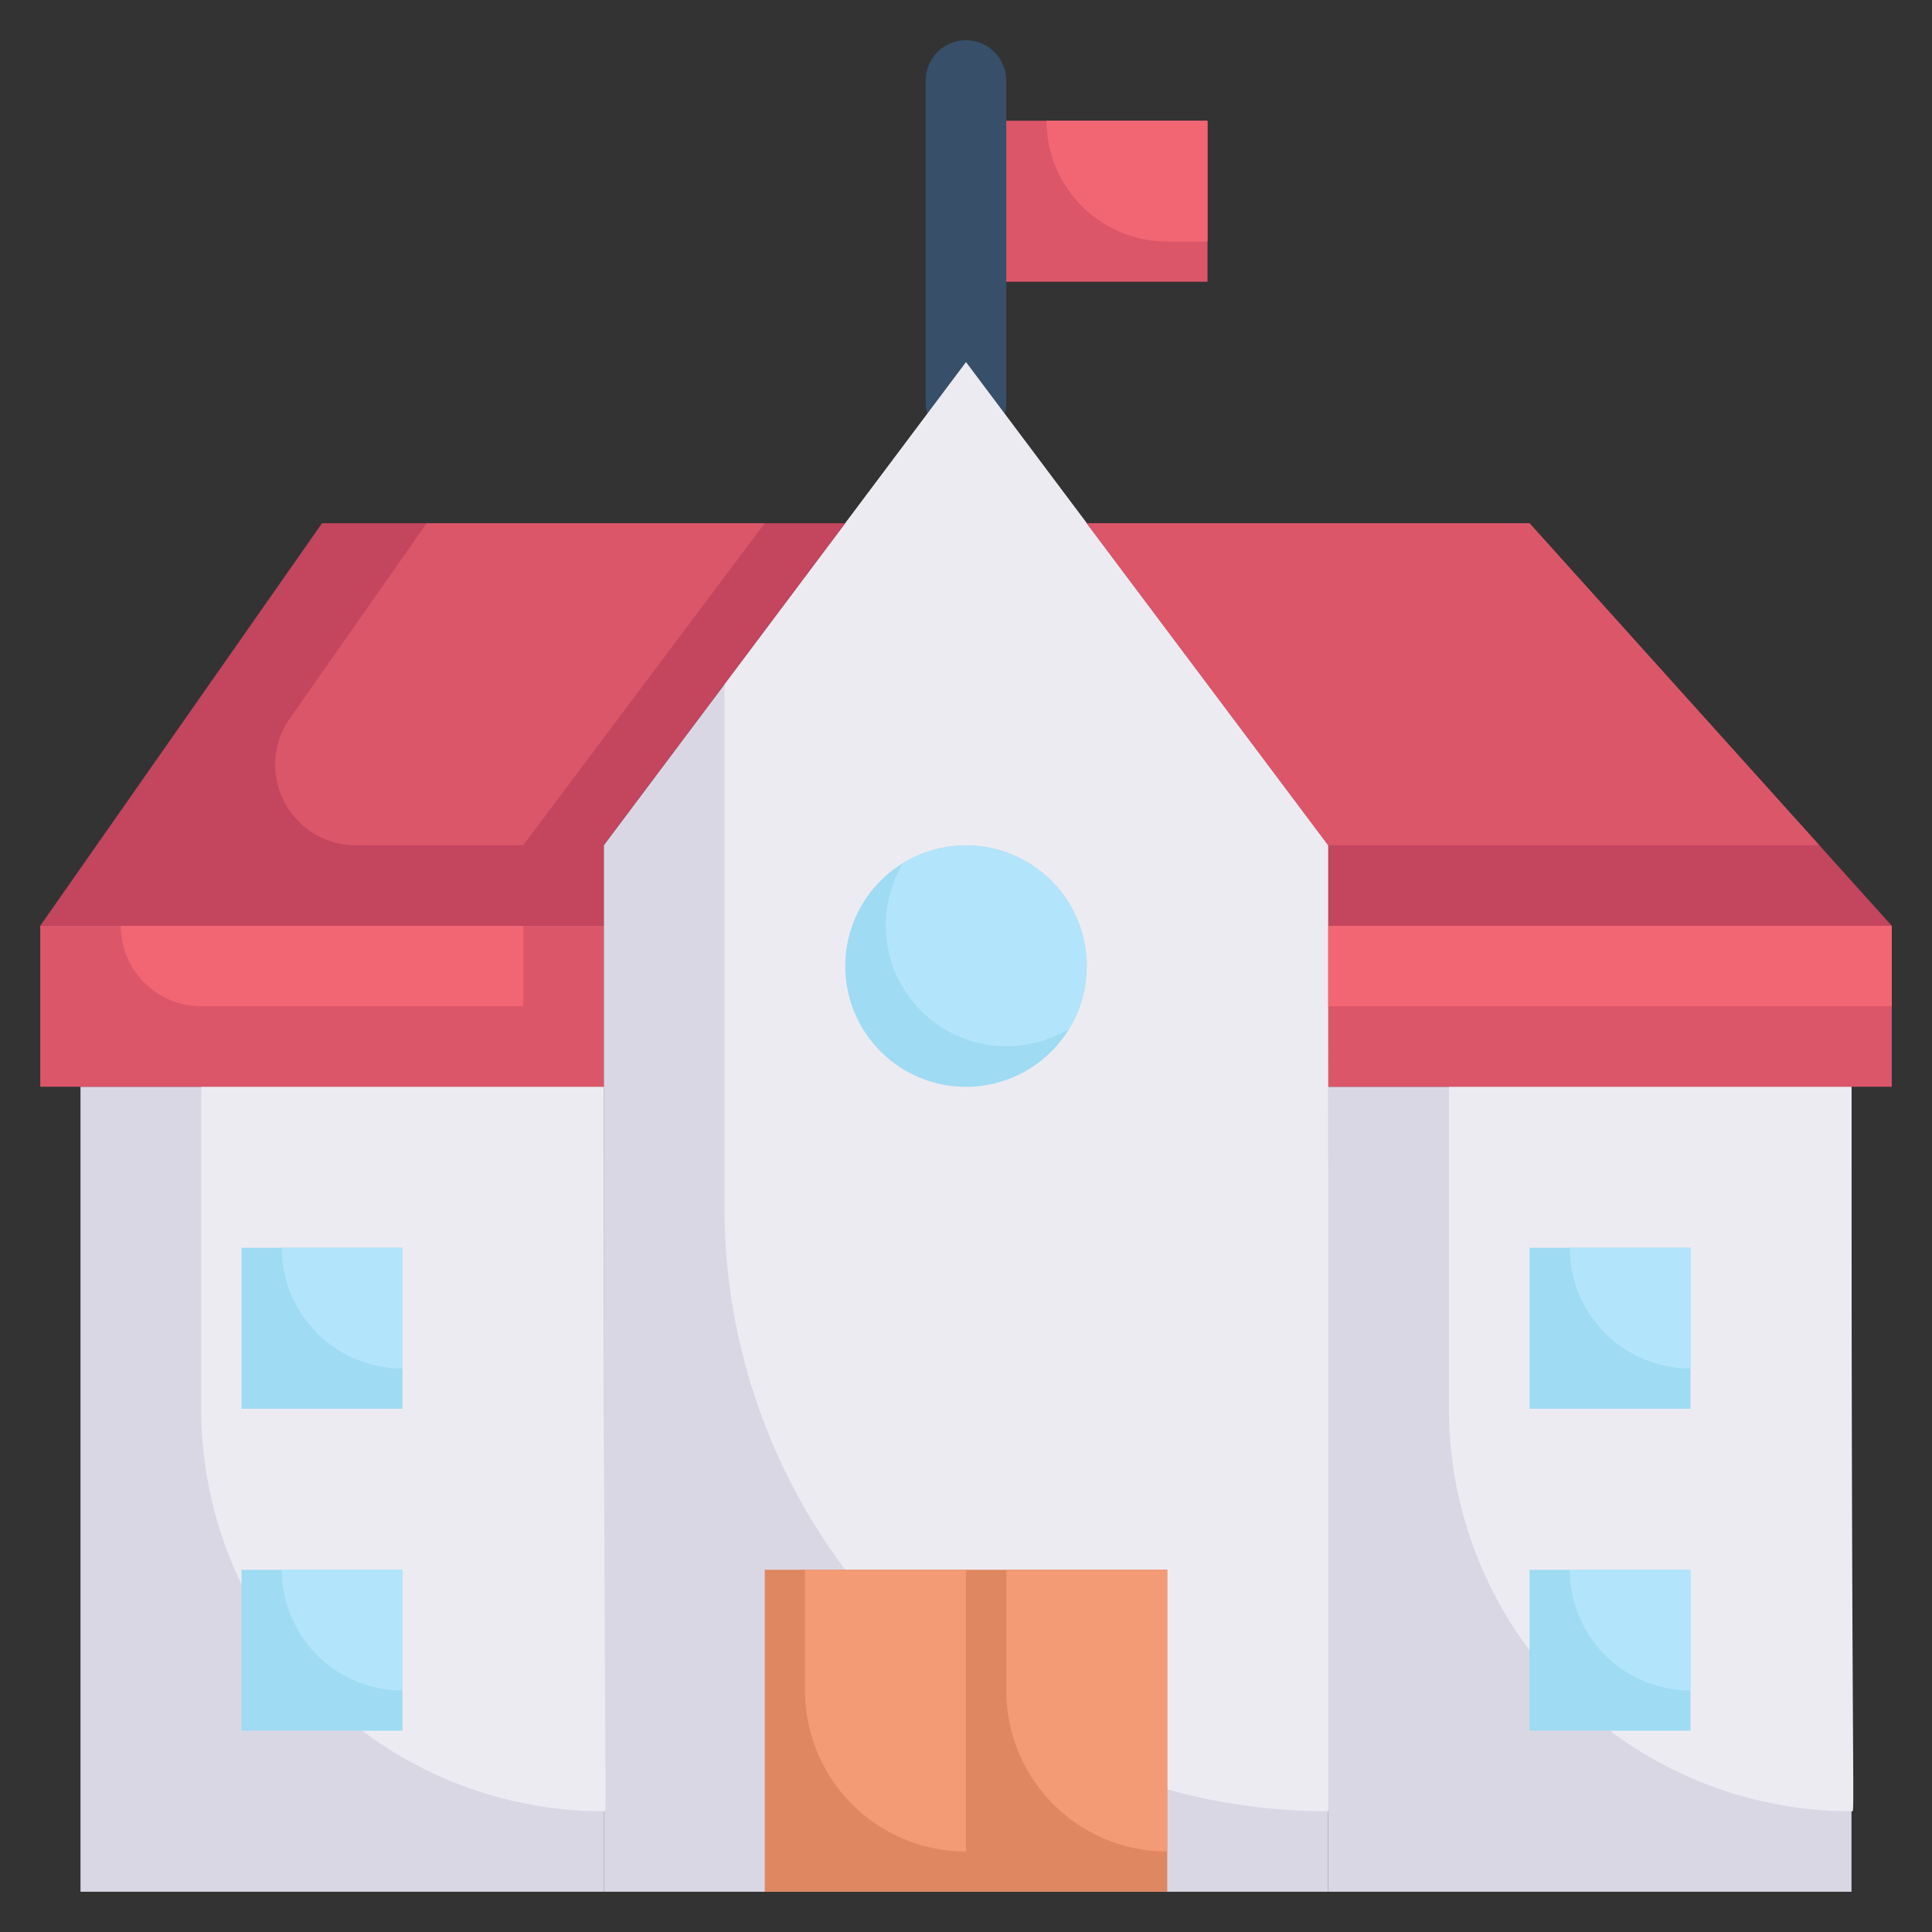 <?xml version="1.0" encoding="UTF-8"?> <svg xmlns="http://www.w3.org/2000/svg" id="School" viewBox="0 0 48 48"><rect x="0" y="0" width="48" height="48" fill="#333333" stroke="none"/> <defs> <style>.cls-1{fill:#db5669;}.cls-2{fill:#f26674;}.cls-3{fill:#374f68;}.cls-4{fill:#dad7e5;}.cls-5{fill:#edebf2;}.cls-6{fill:#c4455e;}.cls-7{fill:#9fdbf3;}.cls-8{fill:#b2e5fb;}.cls-9{fill:#df8761;}.cls-10{fill:#f29b75;}</style> </defs> <title>School</title> <rect class="cls-1" x="24" y="3" width="6" height="4"></rect> <path class="cls-2" d="M30,3V6H29a3,3,0,0,1-3-3Z"></path> <path class="cls-3" d="M23,10V2a1,1,0,0,1,2,0v8A1,1,0,0,1,23,10Z"></path> <polygon class="cls-4" points="33 21 33 47 15 47 15 21 24 9 33 21"></polygon> <path class="cls-5" d="M33,21c0,24.83.1,24,0,24A15,15,0,0,1,18,30V17l6-8Z"></path> <polygon class="cls-6" points="21 13 15 21 15 23 1 23 8 13 21 13"></polygon> <path class="cls-1" d="M19,13l-6,8H8.84A2,2,0,0,1,7.2,17.85L10.6,13Z"></path> <path class="cls-6" d="M33,23V21l-6-8H38l9,10Z"></path> <rect class="cls-4" x="2" y="27" width="13" height="20"></rect> <path class="cls-5" d="M15,27c0,18.76.1,18,0,18A10,10,0,0,1,5,35V27Z"></path> <rect class="cls-4" x="33" y="27" width="13" height="20"></rect> <path class="cls-5" d="M46,27c0,18.76.1,18,0,18A10,10,0,0,1,36,35V27Z"></path> <rect class="cls-1" x="1" y="23" width="14" height="4"></rect> <path class="cls-2" d="M13,23v2H5a2,2,0,0,1-2-2Z"></path> <rect class="cls-1" x="33" y="23" width="14" height="4"></rect> <rect class="cls-2" x="33" y="23" width="14" height="2"></rect> <path class="cls-7" d="M27,24a3,3,0,1,1-4.56-2.56A3,3,0,0,1,27,24Z"></path> <path class="cls-8" d="M26.56,25.56a3,3,0,0,1-4.12-4.12A3,3,0,0,1,26.56,25.56Z"></path> <rect class="cls-9" x="24" y="39" width="5" height="8"></rect> <path class="cls-10" d="M29,39v7h0a4,4,0,0,1-4-4V39Z"></path> <rect class="cls-9" x="19" y="39" width="5" height="8"></rect> <path class="cls-10" d="M24,39v7h0a4,4,0,0,1-4-4V39Z"></path> <rect class="cls-7" x="38" y="31" width="4" height="4"></rect> <path class="cls-8" d="M42,31v3h0a3,3,0,0,1-3-3Z"></path> <rect class="cls-7" x="38" y="39" width="4" height="4"></rect> <path class="cls-8" d="M42,39v3h0a3,3,0,0,1-3-3Z"></path> <rect class="cls-7" x="6" y="31" width="4" height="4"></rect> <path class="cls-8" d="M10,31v3h0a3,3,0,0,1-3-3Z"></path> <rect class="cls-7" x="6" y="39" width="4" height="4"></rect> <path class="cls-8" d="M10,39v3h0a3,3,0,0,1-3-3Z"></path> <polygon class="cls-1" points="45.2 21 33 21 27 13 38 13 45.2 21"></polygon> </svg> 